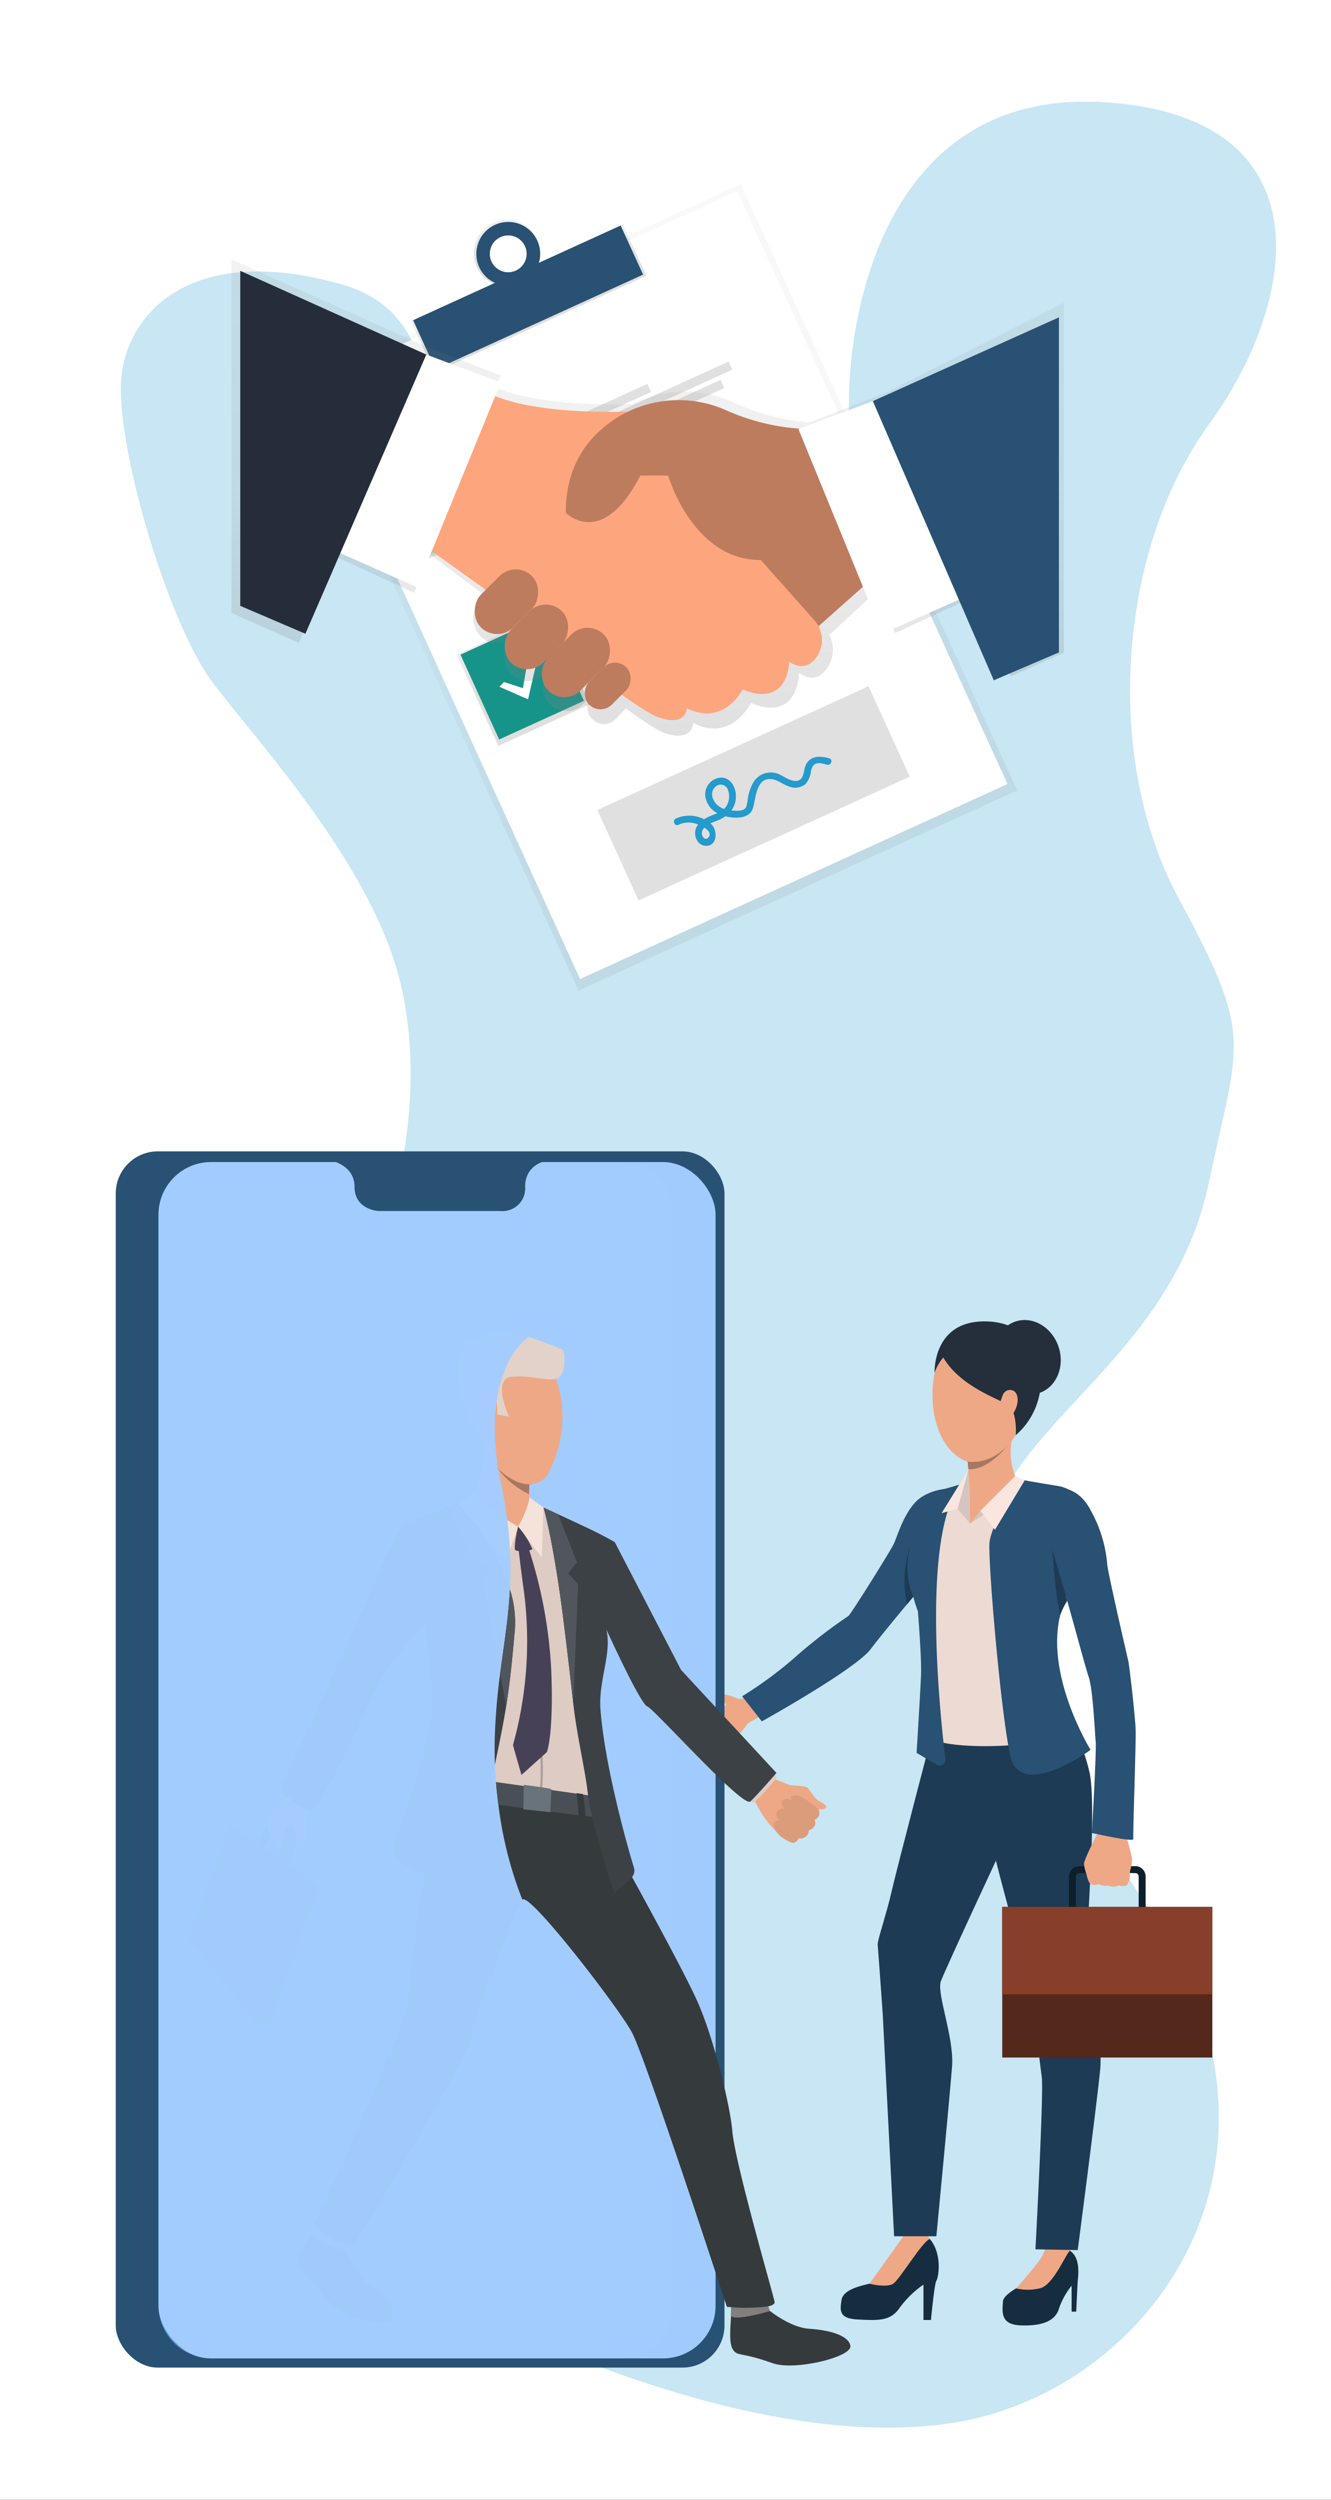 <svg xmlns="http://www.w3.org/2000/svg" xmlns:xlink="http://www.w3.org/1999/xlink" width="253" height="475" viewBox="0 0 253 475">
  <rect x="0" y="0" width="253" height="475" fill="#333333" stroke="none"/>
  <defs>
    <linearGradient id="linear-gradient" x1="0.502" y1="1.014" x2="0.502" y2="0.014" gradientUnits="objectBoundingBox">
      <stop offset="0" stop-color="gray" stop-opacity="0.251"/>
      <stop offset="0.54" stop-color="gray" stop-opacity="0.122"/>
      <stop offset="1" stop-color="gray" stop-opacity="0.102"/>
    </linearGradient>
    <linearGradient id="linear-gradient-2" x1="1.068" y1="0.668" x2="1.068" y2="-0.332" xlink:href="#linear-gradient"/>
    <linearGradient id="linear-gradient-3" x1="2.842" y1="0.652" x2="2.842" y2="-0.351" xlink:href="#linear-gradient"/>
    <linearGradient id="linear-gradient-4" x1="1.073" y1="0.27" x2="1.073" y2="-0.729" xlink:href="#linear-gradient"/>
    <linearGradient id="linear-gradient-5" x1="0.251" y1="0.451" x2="0.251" y2="-0.549" xlink:href="#linear-gradient"/>
    <linearGradient id="linear-gradient-6" x1="5.173" y1="0.029" x2="5.173" y2="-0.871" xlink:href="#linear-gradient"/>
    <linearGradient id="linear-gradient-7" x1="0.5" y1="1" x2="0.5" y2="0" xlink:href="#linear-gradient"/>
    <clipPath id="clip-Image_3">
      <rect width="253" height="475"/>
    </clipPath>
  </defs>
  <g id="Image_3" data-name="Image 3" clip-path="url(#clip-Image_3)">
    <rect width="253" height="475" fill="#fff"/>
    <path id="Path_337" data-name="Path 337" d="M229.791,80.658c17.284-23.765,22.325-58.333-19.444-61.213s-48.971,39.609-48.971,56.892-18.724,57.613-54.012,41.049-14.4-55.452-42.489-63.374S24.546,59.053,23.106,71.3s8.642,46.81,17.284,58.333S71.357,164.916,76.4,187.961s0,61.934-36.008,92.9S28.867,401.848,60.554,422.732s84.979,43.93,121.707,37.448,67.695-49.691,36.728-96.5-36.728-66.975-26.646-82.818,31.687-28.806,37.448-56.172,8.642-27.366-5.761-54.012S212.508,104.423,229.791,80.658Z" transform="translate(0 0)" fill="#c8e6f3"/>
    <g id="Group_142" data-name="Group 142" transform="translate(-2595.162 478.909)">
      <g id="Group_140" data-name="Group 140" transform="translate(2725.219 -228.087)">
        <g id="Group_77" data-name="Group 77" transform="translate(3.978 70.658)">
          <g id="Group_76" data-name="Group 76">
            <g id="Group_75" data-name="Group 75">
              <path id="Path_138" data-name="Path 138" d="M1490.1,1318.3s-1.895,1.221-2.985.538a7.223,7.223,0,0,0-3.042-.686c-.666-.035-2.67-.9-2.722-.062s3.236,1.588,3.894,1.883-2.239,1.709-2.565,2.385,2.289,5.342,4.165,4.141,3.087-3.723,3.459-3.868a13.652,13.652,0,0,0,1.4-.82Z" transform="translate(-1481.35 -1317.726)" fill="#eea886"/>
            </g>
          </g>
        </g>
        <g id="Group_78" data-name="Group 78" transform="translate(60.514 176.037)">
          <path id="Path_139" data-name="Path 139" d="M1692.14,1694.27s-4.24,6.2-5.721,7.516c0,0-2.959,1.536-3.05,2.763-.173,2.319-.381,4.481,3.511,4.591s6.411-.809,7.124-3.166a14.313,14.313,0,0,1,2.412-4.385v4.933h.877s.219-4.769.274-5.646.63-4.25-1.22-5.743A5.133,5.133,0,0,0,1692.14,1694.27Z" transform="translate(-1683.294 -1694.138)" fill="#162d40"/>
        </g>
        <g id="Group_79" data-name="Group 79" transform="translate(63.075 174.429)">
          <path id="Path_140" data-name="Path 140" d="M1692.443,1697.968a9.823,9.823,0,0,0,4.607-.037c2.5-.63,4.906-6.621,5.636-7.12l.649-2.418h-4.879a10.378,10.378,0,0,1-.958,3.3C1696.71,1693.227,1692.443,1697.968,1692.443,1697.968Z" transform="translate(-1692.443 -1688.393)" fill="#eea886"/>
        </g>
        <g id="Group_80" data-name="Group 80" transform="translate(29.749 172.611)">
          <path id="Path_141" data-name="Path 141" d="M1585.483,1683.141a15.733,15.733,0,0,1-1.836,3.07c-.88,1.149-3.618,5.866-4.824,6.195s-4.933.986-5.262,3.07-.494,3.563,3.179,3.728,6.085.384,7.839-2.193a19.1,19.1,0,0,1,4.55-4.44v6.722h1.426s.658-7,1.042-7.489,1.37-5.866-2.028-8.661S1585.483,1683.141,1585.483,1683.141Z" transform="translate(-1573.402 -1681.899)" fill="#162d40"/>
        </g>
        <g id="Group_81" data-name="Group 81" transform="translate(35.17 173.115)">
          <path id="Path_142" data-name="Path 142" d="M1592.766,1693.7s3.289.822,4.55,0,5.547-8.067,6.967-8.5c0,0-1.376-2.791-4.856-.763C1599.426,1684.437,1593.7,1692.5,1592.766,1693.7Z" transform="translate(-1592.766 -1683.698)" fill="#eea886"/>
        </g>
        <g id="Group_82" data-name="Group 82" transform="translate(56.919 71.232)">
          <path id="Path_143" data-name="Path 143" d="M1684.761,1321.724a34.42,34.42,0,0,1,5.9,13.184c1.258,7.154-.743,31.164-.688,34.7s3.276,14.814,2.618,21.474-4.258,34.185-4.258,34.185l-8.036-.144s1.61-30,1.2-32.794-1.719-14.69-1.884-15.841-9.155-31.594-9.155-36.751S1673.578,1313.31,1684.761,1321.724Z" transform="translate(-1670.453 -1319.778)" fill="#1d3b54"/>
        </g>
        <g id="Group_83" data-name="Group 83" transform="translate(36.771 74.027)">
          <path id="Path_144" data-name="Path 144" d="M1609.642,1331.269s-7.62,29.081-8.524,33.11-2.714,9.292-2.632,10.032.959,13.156.959,13.156l2.165,42.265h8.031s2.576-26.888,2.987-32.315-2.96-13.814-2.138-16.117,13.239-28.862,13.239-28.862S1633.131,1322.827,1609.642,1331.269Z" transform="translate(-1598.483 -1329.759)" fill="#1d3b54"/>
        </g>
        <g id="Group_84" data-name="Group 84" transform="translate(9.172 32.011)">
          <path id="Path_145" data-name="Path 145" d="M1541.017,1179.681s-4.057.164-6.359,2.631-3.454,6.524-4.057,7.839-8.223,13.485-8.661,13.76-8.182,6.522-11.69,9.867-10.347,7.072-10.347,7.072l2.576,3.618s20.776-11.073,23.408-15.13,13.43-15.075,13.43-15.075S1547.924,1184.176,1541.017,1179.681Z" transform="translate(-1499.903 -1179.681)" fill="#eea886"/>
        </g>
        <g id="Group_85" data-name="Group 85" transform="translate(11.009 32.011)">
          <path id="Path_146" data-name="Path 146" d="M1545.74,1179.681s-4.057.164-6.359,2.631-3.453,6.524-4.056,7.839-8.223,13.485-8.661,13.76a97.22,97.22,0,0,0-10.292,7.975,74.593,74.593,0,0,1-9.908,7.277l3.741,4.769s17.8-9.88,20.708-13.745c3.1-4.128,13.129-15.925,13.129-15.925S1552.647,1184.176,1545.74,1179.681Z" transform="translate(-1506.463 -1179.681)" fill="#285173"/>
        </g>
        <g id="Group_86" data-name="Group 86" transform="translate(42.302 29.667)">
          <path id="Path_147" data-name="Path 147" d="M1631.542,1171.513a41.315,41.315,0,0,1-5.317,2.138c-1.371.274-6.688,7.181-7.62,9.7s0,6.3,1.919,10.744.11,5.92.987,10.36a103.328,103.328,0,0,1,1.48,16.309c-.165,2.467,22.172,2.932,27.27-1.563,0,0-5.124-7.674-5.782-8.771s-.11-7.071.494-8.606,7.4-12.992,7.4-12.992.5-11.621-2.467-13.924c-2.577-2-9.6-2.715-10.859-3.153A21.54,21.54,0,0,0,1631.542,1171.513Z" transform="translate(-1618.241 -1171.307)" fill="#eddad3"/>
        </g>
        <g id="Group_87" data-name="Group 87" transform="translate(51.944 28.469)">
          <path id="Path_148" data-name="Path 148" d="M1655.082,1177.231l-2.4-2.809,2.083-7.394A48.825,48.825,0,0,1,1655.082,1177.231Z" transform="translate(-1652.684 -1167.029)" fill="#d6c5be"/>
        </g>
        <g id="Group_90" data-name="Group 90" transform="translate(0 74.907)">
          <g id="Group_89" data-name="Group 89">
            <g id="Group_88" data-name="Group 88">
              <path id="Path_149" data-name="Path 149" d="M1472.819,1332.9s-5.5,4.058-5.639,4.635.1.862.627.5,5.427-3.767,5.427-3.767-5.7,5.9-5.92,6.344c-.128.262.3.841.6.676s6.287-5.687,6.287-5.687-5.313,5.516-5.384,5.944a.527.527,0,0,0,.885.426c.422-.382,5.643-5.222,5.643-5.222s-3.615,4.258-3.461,4.656c.094.243.44.761,1.338-.367s3.3-3.566,3.3-3.566Z" transform="translate(-1467.14 -1332.902)" fill="#eea886"/>
            </g>
          </g>
        </g>
        <g id="Group_91" data-name="Group 91" transform="translate(47.194 1.163)">
          <path id="Path_150" data-name="Path 150" d="M1649.1,1070.189c-2.345-.825-10.963-2.851-12.992,8.168s4.057,18.858,9.648,16.774,9.045-9.7,9.374-15.514S1652.065,1071.231,1649.1,1070.189Z" transform="translate(-1635.714 -1069.491)" fill="#eea886"/>
        </g>
        <g id="Group_92" data-name="Group 92" transform="translate(47.59 0.261)">
          <path id="Path_151" data-name="Path 151" d="M1637.132,1076.038s-.422-9.429,8.952-9.757,11.9,7.389,11.128,13.014a13.769,13.769,0,0,1-4.647,8.592s.337-4.551-1.482-5.733-9.11-3.539-12.289-9.02A8.411,8.411,0,0,0,1637.132,1076.038Z" transform="translate(-1637.129 -1066.271)" fill="#252e3b"/>
        </g>
        <g id="Group_93" data-name="Group 93" transform="translate(58.872)">
          <path id="Path_152" data-name="Path 152" d="M1677.837,1074.368c1.235,3.755,4.9,5.923,8.179,4.844s4.942-5,3.707-8.753-4.9-5.923-8.179-4.844S1676.6,1070.613,1677.837,1074.368Z" transform="translate(-1677.428 -1065.337)" fill="#252e3b"/>
        </g>
        <g id="Group_94" data-name="Group 94" transform="translate(67.958 31.845)">
          <path id="Path_153" data-name="Path 153" d="M1711.3,1179.252s4.975-1.425,7.825,4.056,2.138,8.442,2.8,10.909,3.289,18.967,3.454,19.68,2.686,9.1,2.357,11.677-2.686,22.092-2.577,22.749-4.55-.63-4.55-.63.192-19.926.028-21.571-.329-10.279-1.562-12.5-4.276-15.787-4.934-17.185S1707.108,1181.033,1711.3,1179.252Z" transform="translate(-1709.882 -1179.085)" fill="#eea886"/>
        </g>
        <g id="Group_95" data-name="Group 95" transform="translate(53.72 19.916)">
          <path id="Path_154" data-name="Path 154" d="M1659.025,1141.88a94.2,94.2,0,0,1,.623,9.6s4.1,4.109,8.766-4.8a12.228,12.228,0,0,1-.486-8.674C1669.406,1133,1659.025,1141.88,1659.025,1141.88Z" transform="translate(-1659.025 -1136.478)" fill="#eea886"/>
        </g>
        <g id="Group_96" data-name="Group 96" transform="translate(73.136 103.769)">
          <path id="Path_155" data-name="Path 155" d="M1728.381,1444.672v-6.713a1.963,1.963,0,0,1,1.961-1.961h10.645a1.963,1.963,0,0,1,1.961,1.961v6.713a1.963,1.963,0,0,1-1.961,1.96h-10.645A1.962,1.962,0,0,1,1728.381,1444.672Zm1.961-7.358a.645.645,0,0,0-.645.645v6.713a.645.645,0,0,0,.645.645h10.645a.646.646,0,0,0,.645-.645v-6.713a.646.646,0,0,0-.645-.645Z" transform="translate(-1728.381 -1435.998)" fill="#0e1e2b"/>
        </g>
        <g id="Group_101" data-name="Group 101" transform="translate(76.005 96.932)">
          <g id="Group_100" data-name="Group 100">
            <g id="Group_99" data-name="Group 99">
              <g id="Group_98" data-name="Group 98">
                <g id="Group_97" data-name="Group 97">
                  <path id="Path_156" data-name="Path 156" d="M1746.825,1421.957a3.821,3.821,0,0,0,.48-1.122s.016-.745.059-1.275a3.6,3.6,0,0,1,.051-.407,7.011,7.011,0,0,0,.327-2.211,46.871,46.871,0,0,0-1.414-5.2l-2.484.086-2.337-.251s-2.823,5.388-2.875,6.319a2.32,2.32,0,0,0,0,.265,8.9,8.9,0,0,0,.454,1.781c.025.152.37,1.644.78,1.849a1.5,1.5,0,0,0,1.453.034,3.578,3.578,0,0,0,1.945.288,2.222,2.222,0,0,0,1.961-.057S1746.332,1422.447,1746.825,1421.957Z" transform="translate(-1738.629 -1411.576)" fill="#eea886"/>
                </g>
              </g>
            </g>
          </g>
        </g>
        <g id="Group_102" data-name="Group 102" transform="translate(54.343 34.917)">
          <path id="Path_157" data-name="Path 157" d="M1661.25,1190.059v3.755l4.72-3.527Z" transform="translate(-1661.25 -1190.059)" fill="#eea886"/>
        </g>
        <g id="Group_103" data-name="Group 103" transform="translate(54.343 29.667)">
          <path id="Path_158" data-name="Path 158" d="M1661.25,1180.311l1.96-2.426,6.6-6.579,2.136,2.056Z" transform="translate(-1661.25 -1171.307)" fill="#d6c5be"/>
        </g>
        <g id="Group_104" data-name="Group 104" transform="translate(57.995 30.296)">
          <path id="Path_159" data-name="Path 159" d="M1680.121,1173.555s-5.54,8.407-5.8,12.107,2.059,31.379,3.919,40.276,15.3-1,15.3-1-9.034-14.623-5.566-26.331,5.419-19.482,5.419-19.482-2.364-3.768-6.112-4.345S1680.121,1173.555,1680.121,1173.555Z" transform="translate(-1674.296 -1173.555)" fill="#285173"/>
        </g>
        <g id="Group_105" data-name="Group 105" transform="translate(41.828 31.171)">
          <path id="Path_160" data-name="Path 160" d="M1616.549,1188.257s.893,8.395,2.592,12.561c0,0,.713,8.88.6,12.005s-.85,14.938-.85,14.938l3.85,2.255a1.086,1.086,0,0,0,1.627-1.068c-1.09-8.992-4.636-43.1,3.025-52.268l-3.074.906S1617.994,1183.488,1616.549,1188.257Z" transform="translate(-1616.549 -1176.68)" fill="#285173"/>
        </g>
        <g id="Group_106" data-name="Group 106" transform="translate(59.701 13.285)">
          <path id="Path_161" data-name="Path 161" d="M1681.291,1113.657a1.445,1.445,0,0,1,2.138-.614c.658.494,1.041,1.974,0,3.893S1678.715,1120.192,1681.291,1113.657Z" transform="translate(-1680.392 -1112.791)" fill="#eea886"/>
        </g>
        <g id="Group_107" data-name="Group 107" transform="translate(48.922 28.469)">
          <path id="Path_162" data-name="Path 162" d="M1644.911,1174.423l-3.022.835,5.1-8.229Z" transform="translate(-1641.89 -1167.029)" fill="#fae6de"/>
        </g>
        <g id="Group_108" data-name="Group 108" transform="translate(56.302 29.667)">
          <path id="Path_163" data-name="Path 163" d="M1668.251,1177.886l2.76,3.618,5.662-9.4-1.821-.8Z" transform="translate(-1668.251 -1171.307)" fill="#fae6de"/>
        </g>
        <g id="Group_109" data-name="Group 109" transform="translate(67.854 31.845)">
          <path id="Path_164" data-name="Path 164" d="M1711.035,1179.252s4.975-1.425,7.825,4.056a25.016,25.016,0,0,1,3.218,10.5c.359,2.527,3.835,17.542,4,18.254s1.308,10.1,1.389,13.513c.061,2.6-.548,19.625-.439,20.282s-7.872-1.151-7.872-1.151.883-15.705.719-17.35-.515-9.842-1.318-12.252c-.944-2.83-4.671-17.09-5.328-18.488S1706.842,1181.033,1711.035,1179.252Z" transform="translate(-1709.513 -1179.085)" fill="#285173"/>
        </g>
        <g id="Group_110" data-name="Group 110" transform="translate(53.882 23.772)">
          <path id="Path_165" data-name="Path 165" d="M1659.6,1153.391l.145,1.426s3.25.636,7.516-4.566C1667.266,1150.25,1664.243,1153.938,1659.6,1153.391Z" transform="translate(-1659.605 -1150.25)" fill="#a77860"/>
        </g>
        <g id="Group_111" data-name="Group 111" transform="translate(60.451 111.522)">
          <rect id="Rectangle_26" data-name="Rectangle 26" width="39.937" height="28.614" transform="translate(39.937 28.614) rotate(180)" fill="#54281a"/>
        </g>
        <g id="Group_112" data-name="Group 112" transform="translate(60.451 111.522)">
          <rect id="Rectangle_27" data-name="Rectangle 27" width="39.937" height="16.586" transform="translate(39.937 16.586) rotate(180)" fill="#873f2b"/>
        </g>
        <path id="Path_166" data-name="Path 166" d="M1617.171,1230.2a19.859,19.859,0,0,1,.573-10.879,14.665,14.665,0,0,0,.6,9.473Z" transform="translate(-1574.802 -1176.208)" fill="#1d3b54"/>
        <path id="Path_167" data-name="Path 167" d="M1720,1231.092s-2.637-9.163-2.8-9.657c0,0,.431,8.234,1.476,12.34A13.609,13.609,0,0,1,1720,1231.092Z" transform="translate(-1647.196 -1177.734)" fill="#1d3b54"/>
      </g>
      <g id="Group_141" data-name="Group 141" transform="translate(2617.162 -260.134)">
        <path id="Rectangle_28" data-name="Rectangle 28" d="M35.985,0H61.948A35.985,35.985,0,0,1,97.934,35.985V191.334A35.986,35.986,0,0,1,61.947,227.32H35.986A35.986,35.986,0,0,1,0,191.334V35.985A35.985,35.985,0,0,1,35.985,0Z" transform="translate(101.862 229.356) rotate(180)" fill="#587aa3"/>
        <rect id="Rectangle_29" data-name="Rectangle 29" width="115.711" height="231.102" rx="8" transform="translate(115.711 231.102) rotate(180)" fill="#285173"/>
        <g id="Group_117" data-name="Group 117" transform="translate(65.075 79.509)">
          <g id="Group_116" data-name="Group 116">
            <g id="Group_115" data-name="Group 115">
              <g id="Group_114" data-name="Group 114">
                <path id="Path_168" data-name="Path 168" d="M1313.608,1234.871l4.236,6.676,3.91,6.161c-.009-.033-.27-.966-.711-3.668-.084-.513-.175-1.089-.271-1.735a4.508,4.508,0,0,0-.123-.568h0c-1.673-3.857-6.846-6.766-7.036-6.862Z" transform="translate(-1313.608 -1234.871)" fill="#eddad3"/>
              </g>
            </g>
          </g>
        </g>
        <g id="Group_120" data-name="Group 120" transform="translate(65.08 79.512)">
          <g id="Group_119" data-name="Group 119">
            <g id="Group_118" data-name="Group 118">
              <path id="Path_169" data-name="Path 169" d="M1320.644,1241.7h0a8.7,8.7,0,0,1,.411,2.349l-1.532-2.312s-2.735-3.922-3.673-4.942a15.513,15.513,0,0,0-2.225-1.913S1319.008,1237.467,1320.644,1241.7Z" transform="translate(-1313.626 -1234.881)" fill="#ffca55"/>
            </g>
          </g>
        </g>
        <path id="Path_170" data-name="Path 170" d="M1208.132,968.215v207.172a10.071,10.071,0,0,1-10.075,10.07h-77.783a10.074,10.074,0,0,1-10.075-10.07V968.215a10.075,10.075,0,0,1,10.075-10.075h77.783A10.072,10.072,0,0,1,1208.132,968.215Z" transform="translate(-1102.069 -956.103)" fill="#6bb0ff" opacity="0.73" style="mix-blend-mode: screen;isolation: isolate"/>
        <g id="Group_126" data-name="Group 126" transform="translate(13.867 34.68)">
          <path id="Path_171" data-name="Path 171" d="M1213.5,1688.786s1.621,4.483,4.337,6.381,5.521,4.613,4.781,6.512-9.812.893-13.605-4.62c-2.4-3.483-4.833-4.259-4.827-5.909s2.788-4.947,2.933-5.414C1207.3,1685.16,1213.5,1688.786,1213.5,1688.786Z" transform="translate(-1183.613 -1514.639)" fill="#353a3d"/>
          <path id="Path_172" data-name="Path 172" d="M1221.617,1682.232a16.533,16.533,0,0,1-.671,1.624c-.071.009-7-1.849-6.381-3.049a11.021,11.021,0,0,1,1.447-1.979Z" transform="translate(-1191.056 -1509.709)" fill="#81807e"/>
          <g id="Group_121" data-name="Group 121" transform="translate(12.963 92.11)">
            <path id="Path_173" data-name="Path 173" d="M1177,1408.856s2-4.758,3.558-5.056.277.941.277.941-1.973,3.269-2.638,4.641A7.732,7.732,0,0,1,1177,1408.856Z" transform="translate(-1176.997 -1403.754)" fill="#434343"/>
          </g>
          <g id="Group_122" data-name="Group 122" transform="translate(14.797 83.819)">
            <path id="Path_174" data-name="Path 174" d="M1191.543,1378.707a37.859,37.859,0,0,0-.5,4.639c-.085,2.333.286,3.218-.405,4.327-.521.837-1.791,1.155-1.947.771s.97-3.958-.5-4.46-1.112,4.528-1.869,3.9-3.459-3.653-2.618-5.358,2.638-2.516,3.495-5.2a6.061,6.061,0,0,1,1.885-3.18Z" transform="translate(-1183.547 -1374.141)" fill="#eea886"/>
          </g>
          <g id="Group_123" data-name="Group 123" transform="translate(16.887 93.444)">
            <path id="Path_175" data-name="Path 175" d="M1193.767,1408.643s1.771,1.188-.68,7.736l-2.075-1.15a24.073,24.073,0,0,0,1.376-5.845S1192.957,1408.135,1193.767,1408.643Z" transform="translate(-1191.012 -1408.521)" fill="#545554"/>
          </g>
          <g id="Group_124" data-name="Group 124" transform="translate(1.791 94.045)">
            <path id="Path_176" data-name="Path 176" d="M1159.991,1421.63l-15.451-10.962-7.448,21.175,13.465,16.3Z" transform="translate(-1137.092 -1410.668)" fill="#545554"/>
          </g>
          <path id="Path_177" data-name="Path 177" d="M1292.6,1429.894v41.568c-4.255-12.912-13.55-40.829-15.789-45.4-1.949-4-19.631-27.066-20.93-25.42s-8.544,20.986-9.507,25.745-22.632,40.09-22.632,40.09-.381-.078-.963-.235c-1.512-.448-4.4-1.489-5.868-3.427a4.6,4.6,0,0,1-.448-.694s15.924-34.569,17.424-41.109c.526-2.284,1.12-13.449,3.214-25.1a97.084,97.084,0,0,1,3.863-15.207c.661-1.825,2.587-2.587,5.162-2.665.437-.022.9-.011,1.366.011.784.045,1.612.134,2.475.258a50.558,50.558,0,0,1,6.159,1.389c1.769.515,3.538,1.086,5.185,1.668,1.915.683,3.684,1.377,5.151,1.971.482.19.93.381,1.344.549.459.19.862.37,1.21.515.918.4,1.456.65,1.456.65s2.788,4.961,6.248,11.266c4.759,8.667,10.8,19.843,12.643,24.144A81.156,81.156,0,0,1,1292.6,1429.894Z" transform="translate(-1192.453 -1293.124)" fill="#353a3d"/>
          <path id="Path_178" data-name="Path 178" d="M1268.781,1218.506l6.54,7.312v12.105c-4.681-4.446-10.19-10.123-12.24-11.926a3.675,3.675,0,0,0-.739-.56,5.7,5.7,0,0,1-1.456-1.937c-.179-.3-.381-.65-.582-1.008-.3-.549-.616-1.142-.941-1.769-.213-.414-.437-.84-.661-1.277s-.437-.885-.661-1.321c-.437-.885-.874-1.769-1.265-2.6-.3-.627-.582-1.221-.84-1.758-.168-.37-.336-.705-.482-1.019s-.28-.594-.392-.851c-.28-.6-.459-1-.5-1.086a29.582,29.582,0,0,1-.056,5.185,25.211,25.211,0,0,1-.672,3.9,30.188,30.188,0,0,0-.694,6.036V1226c0,.056-.011.1-.011.157v.068c-.112,4.121.168,8.566.291,10.929.179,3.718-1.064,5.364-1.064,5.364s-.168-.022-.471-.067l-.806-.112-.918-.123-1.243-.179-4.827-.672-1.758-.246-.4-.056-3.057-.437-6.17-.862-2.464-.347-1.333-.191-3.247-.459-1.456-.213h-.022s-1.254-8.858-1.344-13.64c-.09-4.468-2.52-13.617-2.844-14.815a.351.351,0,0,1-.022-.09V1210c0-.011,0-.011-.011-.011v-.023s-7.044,7.4-8.41,10.627c-.336.8-1.232,2.688-2.43,5.107-.022.056-.045.112-.067.157-3.247,6.573-8.578,16.842-10.638,19.25-.246.314-.459.493-.6.515a1.09,1.09,0,0,1-.2.022c-1.287.011-3.449-1.78-4.513-2.744-.392-.347-.627-.582-.627-.582s.089-.213.268-.594c1.5-3.438,9.1-20.728,11.019-24.793.179-.381.314-.65.381-.772a1.725,1.725,0,0,0,.112-.213c1.433-2.766,11.176-23.942,12.665-25.006a8.32,8.32,0,0,1,.784-.459,2.99,2.99,0,0,0,.38-.19.193.193,0,0,0,.056-.022c.246-.112.5-.235.795-.37.09-.045.19-.089.291-.134.2-.089.4-.179.616-.28,1.176-.515,2.564-1.1,3.908-1.646.38-.157.75-.3,1.1-.437.526-.213,1.041-.4,1.512-.583.067-.022.123-.045.179-.067a22.781,22.781,0,0,1,3.023-1.031h.2c.1,0,.235.011.392.022,1.948.112,7.76.65,9.631.829.38.034.593.056.593.056s.9.415,2.24,1.019l.011.011.112.045c.784.359,1.7.784,2.676,1.232,2.038.941,4.345,2.016,6.17,2.878,1.747.84,4.39,2.262,4.591,2.419Z" transform="translate(-1175.172 -1154.648)" fill="#decbc4"/>
          <path id="Path_179" data-name="Path 179" d="M1332.647,1378.408s.649.776.837,4.063c0,0-26.684-3.113-29.5-4.339,0,0-.11-3.623.488-3.686C1305.125,1374.377,1332.647,1378.408,1332.647,1378.408Z" transform="translate(-1255.461 -1290.54)" fill="#495055"/>
          <path id="Path_180" data-name="Path 180" d="M1325.12,1157.885c.083,4.188,8.191,6.479,8.191,6.479s3.392-4.252,2.582-4.659c-.318-.16-.448-.795-.488-1.507a14.826,14.826,0,0,1,.046-1.9c.024-.3.047-.487.047-.487s-1.158-1.222-2.632-2.679c-2.576-2.546-6.116-5.809-6.122-4.511a1.156,1.156,0,0,0,.03.246C1327.4,1151.789,1325.12,1157.885,1325.12,1157.885Z" transform="translate(-1270.689 -1127.726)" fill="#eea886"/>
          <path id="Path_181" data-name="Path 181" d="M1322.72,1376.347s-.583,3.672-.633,4.63l-1.234-.246s.34-3.886.54-4.537Z" transform="translate(-1267.616 -1291.8)" fill="#5d676c"/>
          <path id="Path_182" data-name="Path 182" d="M1395.25,1386.619s.468,3.339.479,4.6l-1.306-.17s-.268-4.169-.417-4.6Z" transform="translate(-1320.29 -1299.18)" fill="#353a3d"/>
          <path id="Path_183" data-name="Path 183" d="M1336.274,1160.548h0c.016.024.36.539.947,1.277,1.245,1.566,3.585,4.138,6.215,5.171a14.846,14.846,0,0,1,.046-1.9,4.241,4.241,0,0,0,.805-.1,25.006,25.006,0,0,0-1.763-2.581l-1.628-.487Z" transform="translate(-1278.72 -1136.525)" fill="#a77860"/>
          <path id="Path_184" data-name="Path 184" d="M1323.613,1113.385c.7,1.526,1.368,2.631,1.556,3.07h0a5.421,5.421,0,0,0,.947,1.277c1.336,1.44,3.82,3.338,6.261,3.272a4.235,4.235,0,0,0,.805-.1,3.83,3.83,0,0,0,2.791-1.928c5.058-9.9,1.4-18,1.4-18s-13.832-3.911-16,.252C1319.857,1104.15,1321.965,1109.8,1323.613,1113.385Z" transform="translate(-1267.616 -1092.432)" fill="#eea886"/>
          <path id="Path_185" data-name="Path 185" d="M1332.042,1083.285s1.284-.071,1.6-2.506c.314-2.406-.32-3.073-.32-3.073s-5.71-2.39-7.761-2.7-7.093-.609-8.275.742c0,0-2.871-.667-3.654,4.1-1.241,7.563,4.229,14.906,4.229,14.906s-.047-4.941,1.043-5.6,2.03.9,2.03.9l2.229.4s-3.385-7.309.676-7.58S1329.717,1083.709,1332.042,1083.285Z" transform="translate(-1262.286 -1074.74)" fill="#e2d2ca"/>
          <path id="Path_186" data-name="Path 186" d="M1329.946,1117.062c-.212-2.177-4.149-3.008-3.885-.726s2.2,4.474,3.1,4.4S1330.107,1118.722,1329.946,1117.062Z" transform="translate(-1271.357 -1103.713)" fill="#eea886"/>
          <path id="Path_187" data-name="Path 187" d="M1211.548,1223.229c-1.545,3.146-11.2,24.179-12.889,24.491s-6.2-3.586-6.2-3.586,10.77-23.74,11.674-25.336,11.238-24.123,12.772-25.222a64.747,64.747,0,0,1,7.934-3.536c.589-.233,1.159-.454,1.687-.654.683.761,11.671,13.178,10.639,24.185-.309,3.308-.726,8.7-1.641,14.38-.947,5.9-2.476,12.571-3.465,17.605a92.3,92.3,0,0,1-5.731,17.784l-10.289-5.15a3.581,3.581,0,0,1-1.771-4.407c2.314-6.481,6.936-19.574,6.94-25.261,0,0-.365-12.841-1.25-15.9C1219.957,1212.622,1213.32,1219.621,1211.548,1223.229Z" transform="translate(-1175.167 -1157.29)" fill="#3c4145"/>
          <path id="Path_188" data-name="Path 188" d="M1404.438,1230.67v12.766c-4.58-4.468-10.179-10.459-12.24-12.34a3.674,3.674,0,0,0-.739-.56A5.7,5.7,0,0,1,1390,1228.6c-.19-.3-.381-.65-.583-1.008-.3-.549-.616-1.142-.94-1.769-.213-.414-.437-.84-.661-1.277s-.437-.885-.661-1.322c-.437-.885-.874-1.769-1.265-2.6-.3-.627-.594-1.221-.84-1.758-.168-.37-.336-.705-.481-1.019s-.28-.594-.392-.851c-.28-.6-.459-1-.5-1.086a12.645,12.645,0,0,1-.056,5.185c-.548,3.124-1.635,6.417-1.366,9.933v.067c.851,10.672,5.341,25.778,6.674,30.056a1.894,1.894,0,0,1-.37,1.792,1.06,1.06,0,0,1-.179.213l-3.2,2.957s-2.777-8.556-4.211-14.591c-.033-.168-.078-.336-.112-.493a32.576,32.576,0,0,1-.661-3.595v-.011c-.258-2.4-.773-5.2-1.333-8.175s-1.12-6.148-1.467-9.272c-.9-7.928-1.814-15.79-2.475-20.4-.212-1.5-.425-2.889-.627-4.166a109.622,109.622,0,0,0-2.509-12.553l.067-.056c.784.358,1.7.784,2.676,1.232,2.038.941,4.345,2.016,6.17,2.878,1.747.84,4.39,2.262,4.591,2.419L1397.9,1223.6Z" transform="translate(-1304.289 -1159.746)" fill="#3c4145"/>
          <path id="Path_189" data-name="Path 189" d="M1312.057,1199.779,1316,1202l-1.685,1.719,4.488,24.229c.915-5.679,1.331-11.072,1.641-14.38,1.032-11.008-9.955-23.425-10.639-24.185-.528.2-1.1.421-1.687.654Z" transform="translate(-1258.448 -1157.29)" fill="#51565c"/>
          <path id="Path_190" data-name="Path 190" d="M1371.583,1192.607s1.474,4.814,3.191,16.828c.659,4.616,1.583,12.471,2.471,20.4l.918-22.691-1.88-2.036,1.671-2.088-3.575-9.127c-.976-.451-1.895-.874-2.673-1.23Z" transform="translate(-1304.144 -1159.609)" fill="#51565c"/>
          <path id="Path_191" data-name="Path 191" d="M1254.865,1191.723c-3.222,1.27-8.018,2.921-8.9,3.557-1.534,1.1-10.9,23.605-11.8,25.2Z" transform="translate(-1205.193 -1158.973)" fill="#3c4145"/>
          <path id="Path_192" data-name="Path 192" d="M1145.949,1447.1l-2.293-.365-12.963-16.234,7.777-21.288,1.462.408Z" transform="translate(-1130.693 -1315.572)" fill="#545554"/>
          <path id="Path_193" data-name="Path 193" d="M1313.438,1184.451l3.271-1.986s.092,1.793,8.191,6.479l-2.3,6.479Z" transform="translate(-1262.277 -1152.307)" fill="#f5e2d9"/>
          <path id="Path_194" data-name="Path 194" d="M1356.534,1185.692s-.127,1.936-2.154,5.575l4.489,5.852.327-9.491Z" transform="translate(-1291.757 -1154.63)" fill="#f5e2d9"/>
          <path id="Path_195" data-name="Path 195" d="M1352.729,1205.606s-.87,3.48-.557,4.455a4.247,4.247,0,0,0,3.288-.174A15.293,15.293,0,0,0,1352.729,1205.606Z" transform="translate(-1290.119 -1168.969)" fill="#464157"/>
          <g id="Group_125" data-name="Group 125" transform="translate(66.694 76.702)">
            <path id="Path_196" data-name="Path 196" d="M1369.337,1358.842c.487-2.456.024-9.814,0-10.125l-.417.027c0,.076.48,7.615,0,10.017Z" transform="translate(-1368.924 -1348.717)" fill="#ad9f99"/>
          </g>
          <path id="Path_197" data-name="Path 197" d="M1358.009,1380.838s3.926.469,5.225.792l-.17,4.4-5.141-.548Z" transform="translate(-1294.308 -1295.144)" fill="#69737a"/>
          <path id="Path_198" data-name="Path 198" d="M1353.78,1218.524a88.538,88.538,0,0,1,4.353,23.264c.487,12.389-.823,15.59-.823,15.59l-4.837,4.353-1.619-5.658a73.641,73.641,0,0,0,2.028-29.684c-.424-2.885-1.053-8.352-1.053-8.352Z" transform="translate(-1289.219 -1177.919)" fill="#464157"/>
        </g>
        <rect id="Rectangle_30" data-name="Rectangle 30" width="105.891" height="227.325" rx="10" transform="translate(8.125 2.03)" fill="#a3cdff" opacity="0.98" style="mix-blend-mode: screen;isolation: isolate"/>
        <g id="Group_131" data-name="Group 131" transform="translate(72.018 35.255)">
          <g id="Group_128" data-name="Group 128" transform="translate(46.341 81.727)">
            <g id="Group_127" data-name="Group 127">
              <path id="Path_199" data-name="Path 199" d="M1508.442,1368.722s1.573,2.291,2.4,2.368a17.348,17.348,0,0,1,2.7,1.021c.721.21,2.912.088,3.552.569.262.2,1.373,2.038,1.949,2.38s1.833.891,1.511,1.382-1.59.3-1.59.3a.835.835,0,0,1,.355.858c-.293,1-.938,1.129-.938,1.129s.279.687.052,1.075a1.836,1.836,0,0,1-1.129.962,1.686,1.686,0,0,1-.462,1.055,1.538,1.538,0,0,1-1.42.426s-.559.96-1.172.869a5.2,5.2,0,0,1-1.455-.684,19.191,19.191,0,0,1-5.174-6.166,14.174,14.174,0,0,0-3.683-4.751Z" transform="translate(-1503.938 -1368.722)" fill="#eea886"/>
            </g>
          </g>
          <g id="Group_129" data-name="Group 129" transform="translate(53.008 87.104)">
            <path id="Path_200" data-name="Path 200" d="M1535.908,1390.21s-2.878-2.487-4.164-2.264-.3,1.179-.3,1.179-.96-.961-1.823-.272.353,1.746.353,1.746a1.1,1.1,0,0,0-1.519.45c-.592.983.622,1.629.622,1.629s-1.736-.023-1.233,1.3c.85,2.233,3.554,2.972,3.554,2.972s.668.115,1.172-.869a1.523,1.523,0,0,0,1.882-1.48s1.819-.649,1.078-2.036A1.326,1.326,0,0,0,1535.908,1390.21Z" transform="translate(-1527.752 -1387.932)" fill="#db9c7c"/>
          </g>
          <path id="Path_201" data-name="Path 201" d="M1505.9,1737.93s3.919,3.15,7.407,3.371,7.5,1.128,7.879,3.245-10.594,4.8-14.792,3.3c-6.266-2.245-6.69-1.187-7.589-2.677s-.2-5.986-.326-6.487C1498.319,1738.063,1505.9,1737.93,1505.9,1737.93Z" transform="translate(-1453.56 -1552.841)" fill="#353a3d"/>
          <path id="Path_202" data-name="Path 202" d="M1505.595,1731.832a15.476,15.476,0,0,1,.663,1.707c-.059.047-7.419,2.179-7.421.752,0-1.157.06-2.425.06-2.425Z" transform="translate(-1453.924 -1548.45)" fill="#81807e"/>
          <path id="Path_203" data-name="Path 203" d="M1392.319,1478.142c.089.437-.4.717-1.187.885a32.192,32.192,0,0,1-7.078.157c-.493-.033-.795-.056-.795-.056s-15.006-45.958-17.94-51.938c-1.949-4-19.631-27.066-20.93-25.42a73.325,73.325,0,0,1-4.558-18.052c-.179-1.322-.325-2.7-.448-4.121a52.122,52.122,0,0,1,5.252,1.232c1.769.515,3.538,1.086,5.185,1.669,1.915.683,3.684,1.377,5.151,1.971.482.19.93.381,1.344.549.459.19.862.37,1.21.515.918.4,1.456.649,1.456.649s2.788,4.961,6.248,11.266c4.759,8.667,10.8,19.843,12.643,24.144,2.968,6.887,6.014,19.261,6.416,24.1C1384.8,1451.781,1391.961,1476.361,1392.319,1478.142Z" transform="translate(-1339.111 -1294.826)" fill="#353a3d"/>
          <path id="Path_204" data-name="Path 204" d="M1392.12,1240.015s-.135.157-.358.426c-.772.907-2.643,3.057-3.829,4.188a1.014,1.014,0,0,0-.112.1c-.134.123-.4.067-.795-.134-3.393-1.758-15.565-14.614-18.858-17.5-.224-.19-.414-.347-.549-.448a.18.18,0,0,0-.078-.045.417.417,0,0,0-.112-.067,5.709,5.709,0,0,1-1.456-1.937c-.179-.3-.381-.65-.582-1.008-.146-.28-.3-.56-.459-.851s-.314-.6-.482-.918c-.213-.414-.437-.84-.661-1.276-.772-1.523-1.557-3.125-2.228-4.535-.157-.347-.325-.683-.47-1.008-.258-.538-.482-1.019-.683-1.445-.09-.19-.168-.37-.246-.538-.056-.134-.112-.246-.168-.358a2.378,2.378,0,0,0-.134-.291c-.1-.224-.168-.381-.2-.448a.011.011,0,0,0-.011-.011,29.593,29.593,0,0,1-.056,5.185v.011a25.077,25.077,0,0,1-.672,3.886,30.208,30.208,0,0,0-.694,6.036v.067c0,.056-.011.1-.011.157v.068c-.112,4.121.168,8.566.291,10.929.179,3.718-1.064,5.364-1.064,5.364s-.168-.022-.471-.067c-.2-.034-.482-.067-.806-.112l-.918-.123-1.243-.179-4.827-.672-1.758-.246-.4-.056-3.057-.437-5.286-.739v-.078c-.089-1.075-.157-2.184-.2-3.315v-.011c-.067-1.657-.078-3.371-.034-5.129a119.57,119.57,0,0,1,1.031-12.229c.716-5.4,1.556-10.37,1.847-15.9a73.571,73.571,0,0,0,.011-7.559v-.011c-.089-1.612-.224-3.3-.437-5.073-.022-.179-.044-.358-.078-.537-.157-1.254-.347-2.553-.582-3.9,1.881.168,3.729.336,4.636.425h.011c.37.034.582.056.582.056s.9.415,2.24,1.019l.011.011.112.045c.784.358,1.7.784,2.676,1.232,2.038.941,4.345,2.016,6.17,2.878,1.747.84,4.39,2.262,4.591,2.419l12.609,24.278,17.817,19.922Z" transform="translate(-1338.408 -1156.318)" fill="#decbc4"/>
          <path id="Path_205" data-name="Path 205" d="M1358.952,1385.692s-.493-.056-1.344-.157c-.358-.044-.784-.1-1.265-.157-.392-.045-.84-.1-1.31-.156-1.5-.191-3.337-.415-5.342-.672-1.646-.2-3.393-.425-5.151-.672-1.6-.213-3.2-.426-4.737-.649-.179-1.321-.325-2.7-.448-4.121a.371.371,0,0,0-.011-.112v-.079c1.7.246,3.505.493,5.286.75,1.041.157,2.071.3,3.068.448.134.022.269.034.4.056.594.089,1.187.168,1.747.257,1.814.258,3.483.5,4.827.694.448.067.862.123,1.243.179.347.056.65.1.918.134v.011c.325.045.6.078.806.112.3.045.471.067.471.067S1358.762,1382.4,1358.952,1385.692Z" transform="translate(-1339.082 -1294.336)" fill="#495055"/>
          <path id="Path_206" data-name="Path 206" d="M1343.44,1167.665h-.011l-.011-.011a17.706,17.706,0,0,1-1.971-.694c-.022-.179-.045-.359-.078-.538-.157-1.254-.347-2.553-.582-3.9-.179-1.041-.381-2.105-.616-3.2-.179-.862-.347-1.7-.47-2.52v-.011c-.146-.157-.269-.314-.381-.459.112.123.235.246.358.37q-.118-.672-.2-1.31v-.011c-.124-.851-.213-1.669-.291-2.464,1.164.963,2.6,2.318,3.807,3.516,1.478,1.456,2.632,2.688,2.632,2.688s-.022.19-.045.482a16.687,16.687,0,0,0-.045,1.9,4.681,4.681,0,0,0,.056.582c.068.448.2.806.426.918C1346.833,1163.421,1343.44,1167.665,1343.44,1167.665Z" transform="translate(-1338.968 -1131.607)" fill="#eea886"/>
          <path id="Path_207" data-name="Path 207" d="M1395.25,1386.619s.468,3.339.479,4.6l-1.306-.17s-.268-4.169-.417-4.6Z" transform="translate(-1378.441 -1299.756)" fill="#353a3d"/>
          <path id="Path_208" data-name="Path 208" d="M1345.924,1165.967a16.627,16.627,0,0,0-.045,1.9,16.283,16.283,0,0,1-5.834-4.7v-.011c-.146-.157-.269-.314-.381-.459.112.123.235.246.358.37q-.117-.672-.2-1.311l3.516,1.042,1.635.493a24.791,24.791,0,0,1,1.758,2.576A4,4,0,0,1,1345.924,1165.967Z" transform="translate(-1339.312 -1137.972)" fill="#a77860"/>
          <path id="Path_209" data-name="Path 209" d="M1348.687,1119.039a3.816,3.816,0,0,1-2.788,1.926,4,4,0,0,1-.806.1c-2.24.056-4.513-1.534-5.9-2.9q-.118-.672-.2-1.311v-.011c-.123-.851-.213-1.669-.291-2.464a39.984,39.984,0,0,1-.168-5.073c.011-.672.045-1.321.1-1.937.045-.66.112-1.3.213-1.9a24.838,24.838,0,0,1,1.59-6.069,49.714,49.714,0,0,1,9.653,1.646S1353.749,1109.14,1348.687,1119.039Z" transform="translate(-1338.481 -1093.071)" fill="#eea886"/>
          <path id="Path_210" data-name="Path 210" d="M1352,1082.262c-.313,2.43-1.6,2.509-1.6,2.509-2.329.414-4.143-.683-8.208-.414s-.672,7.581-.672,7.581l-2.229-.392-.011-.011a2.464,2.464,0,0,0-.336-.437c.045-.66.112-1.3.213-1.9a24.835,24.835,0,0,1,1.59-6.069,14.491,14.491,0,0,1,4.468-6.327h.011c2.508.739,6.45,2.385,6.45,2.385S1352.315,1079.854,1352,1082.262Z" transform="translate(-1338.794 -1076.797)" fill="#e2d2ca"/>
          <path id="Path_211" data-name="Path 211" d="M1339.021,1123.418a2.626,2.626,0,0,1-.437,1.5c.011-.672.045-1.321.1-1.937.045-.661.112-1.3.213-1.9a1.44,1.44,0,0,1,.079.381A11.568,11.568,0,0,1,1339.021,1123.418Z" transform="translate(-1338.535 -1108.681)" fill="#eea886"/>
          <path id="Path_212" data-name="Path 212" d="M1342.254,1255.941c-.314,3.315-.728,8.7-1.635,14.39-.582,3.617-1.389,7.514-2.15,11.165-.067-1.657-.078-3.371-.034-5.129a119.57,119.57,0,0,1,1.031-12.228c.716-5.4,1.556-10.37,1.847-15.9A20.232,20.232,0,0,1,1342.254,1255.941Z" transform="translate(-1338.408 -1200.241)" fill="#3c4145"/>
          <path id="Path_213" data-name="Path 213" d="M1382.575,1231.169c-.428-5.532,2.21-10.656,1.111-15.272l0,.01c.235.512,6.452,14.148,7.777,14.634,1.351.5,18.193,19.374,19.606,18.056,1.508-1.408,4.953-5.419,4.953-5.419l-18.123-19.565-12.6-24.277c-.2-.161-2.846-1.583-4.595-2.416-1.821-.867-4.125-1.936-6.169-2.88-.976-.451-1.9-.874-2.673-1.23l-.063.05s1.413,4.707,3.131,16.722c.659,4.616,1.583,12.471,2.471,20.4v0c.7,6.25,2.3,12.664,2.808,17.451.526,4.956,4.983,18.684,4.983,18.684l3.2-2.958a1.942,1.942,0,0,0,.538-2C1387.607,1256.874,1383.4,1241.83,1382.575,1231.169Z" transform="translate(-1362.452 -1160.331)" fill="#3c4145"/>
          <path id="Path_214" data-name="Path 214" d="M1344.973,1255.941c-.314,3.315-.728,8.7-1.635,14.39l-1.153-6.193c.716-5.4,1.556-10.37,1.847-15.9A20.237,20.237,0,0,1,1344.973,1255.941Z" transform="translate(-1341.128 -1200.241)" fill="#51565c"/>
          <path id="Path_215" data-name="Path 215" d="M1371.583,1192.607s1.474,4.814,3.191,16.828c.659,4.616,1.583,12.471,2.471,20.4l.918-22.691-1.88-2.036,1.671-2.088-3.575-9.127c-.976-.451-1.895-.874-2.673-1.23Z" transform="translate(-1362.295 -1160.185)" fill="#51565c"/>
          <path id="Path_216" data-name="Path 216" d="M1349.056,1202.4v.011l-.034.067v.034l-1.523,4.255c-.09-1.612-.224-3.3-.437-5.073-.022-.179-.045-.358-.078-.537.616.392,1.3.795,2.05,1.232l.011.011Z" transform="translate(-1344.583 -1166.342)" fill="#f5e2d9"/>
          <path id="Path_217" data-name="Path 217" d="M1356.534,1185.692s-.127,1.936-2.154,5.575l4.489,5.852.327-9.491Z" transform="translate(-1349.908 -1155.206)" fill="#f5e2d9"/>
          <path id="Path_218" data-name="Path 218" d="M1352.729,1205.606s-.87,3.48-.557,4.455a4.247,4.247,0,0,0,3.288-.174A15.293,15.293,0,0,0,1352.729,1205.606Z" transform="translate(-1348.27 -1169.545)" fill="#464157"/>
          <g id="Group_130" data-name="Group 130" transform="translate(8.543 76.126)">
            <path id="Path_219" data-name="Path 219" d="M1369.337,1358.842c.487-2.456.024-9.814,0-10.125l-.417.027c0,.076.48,7.615,0,10.017Z" transform="translate(-1368.924 -1348.717)" fill="#ad9f99"/>
          </g>
          <path id="Path_220" data-name="Path 220" d="M1358.009,1380.838s3.926.469,5.225.792l-.17,4.4-5.141-.548Z" transform="translate(-1352.459 -1295.72)" fill="#69737a"/>
          <path id="Path_221" data-name="Path 221" d="M1353.78,1218.524a88.538,88.538,0,0,1,4.353,23.264c.487,12.389-.823,15.59-.823,15.59l-4.837,4.353-1.619-5.658a73.641,73.641,0,0,0,2.028-29.684c-.424-2.885-1.053-8.352-1.053-8.352Z" transform="translate(-1347.37 -1178.495)" fill="#464157"/>
        </g>
      </g>
      <path id="Path_223" data-name="Path 223" d="M1223.958,1684.542s5.135.7,5.135,5.135,4.612,4.612,4.612,4.612h23.205a4.3,4.3,0,0,0,4.612-4.612c0-4.9,5.135-5.135,5.135-5.135Z" transform="translate(1433.461 -1943.087)" fill="#285173"/>
    </g>
    <g id="undraw_agreement_aajr" transform="translate(44 34.987)">
      <g id="Group_1" data-name="Group 1" transform="translate(13.432 0.013)" opacity="0.5">
        <rect id="Rectangle_1" data-name="Rectangle 1" width="91.63" height="126.605" transform="translate(0 38.027) rotate(-24.52)" fill="url(#linear-gradient)"/>
      </g>
      <rect id="Rectangle_2" data-name="Rectangle 2" width="89.299" height="123.807" transform="translate(14.878 38.405) rotate(-24.52)" fill="#fff"/>
      <rect id="Rectangle_3" data-name="Rectangle 3" width="44.3" height="10.731" transform="translate(34.099 26.043) rotate(-24.52)" fill="url(#linear-gradient-2)"/>
      <path id="Path_1" data-name="Path 1" d="M419.731,59.222A6.342,6.342,0,1,0,428,62.42,6.268,6.268,0,0,0,419.731,59.222Zm4.15,9.1a3.66,3.66,0,1,1,1.732-4.811,3.617,3.617,0,0,1-1.732,4.813Z" transform="translate(-369.833 -51.913)" fill="url(#linear-gradient-3)"/>
      <rect id="Rectangle_4" data-name="Rectangle 4" width="43.367" height="10.259" transform="translate(34.525 25.857) rotate(-24.52)" fill="#285173"/>
      <path id="Path_2" data-name="Path 2" d="M420.989,61.6a6.063,6.063,0,1,0,8.031,3A6.063,6.063,0,0,0,420.989,61.6Zm3.967,8.7a3.5,3.5,0,1,1,1.731-4.634,3.5,3.5,0,0,1-1.731,4.634Z" transform="translate(-370.898 -53.869)" fill="#285173"/>
      <rect id="Rectangle_5" data-name="Rectangle 5" width="19.12" height="19.12" transform="translate(27.019 54.907) rotate(-24.52)" fill="url(#linear-gradient-4)"/>
      <rect id="Rectangle_6" data-name="Rectangle 6" width="19.12" height="19.12" transform="translate(42.802 89.352) rotate(-24.52)" fill="url(#linear-gradient-5)"/>
      <rect id="Rectangle_7" data-name="Rectangle 7" width="17.72" height="17.72" transform="translate(27.945 55.253) rotate(-24.52)" fill="#69f0ae"/>
      <rect id="Rectangle_8" data-name="Rectangle 8" width="17.72" height="17.72" transform="translate(43.524 89.405) rotate(-24.52)" fill="#17948a"/>
      <rect id="Rectangle_9" data-name="Rectangle 9" width="24.288" height="1.695" transform="translate(56.943 48.038) rotate(-24.52)" fill="#e0e0e0"/>
      <rect id="Rectangle_10" data-name="Rectangle 10" width="40.104" height="1.695" transform="translate(58 50.351) rotate(-24.52)" fill="#e0e0e0"/>
      <rect id="Rectangle_11" data-name="Rectangle 11" width="37.279" height="1.695" transform="translate(59.053 52.664) rotate(-24.52)" fill="#e0e0e0"/>
      <rect id="Rectangle_12" data-name="Rectangle 12" width="24.288" height="1.695" transform="translate(72.523 82.192) rotate(-24.52)" fill="#e0e0e0"/>
      <rect id="Rectangle_13" data-name="Rectangle 13" width="40.104" height="1.695" transform="translate(73.579 84.503) rotate(-24.52)" fill="#e0e0e0"/>
      <rect id="Rectangle_14" data-name="Rectangle 14" width="37.279" height="1.695" transform="translate(74.633 86.817) rotate(-24.52)" fill="#e0e0e0"/>
      <path id="Path_3" data-name="Path 3" d="M194.466,306.952l4.151,1.348,1.366-7.99,2.02.552-2.272,9.878L193.47,308Z" transform="translate(-158.88 -246.608)" fill="url(#linear-gradient-6)"/>
      <path id="Path_4" data-name="Path 4" d="M198.017,310.337l3.61,1.171,1.187-6.948,1.756.481-1.976,8.589-5.444-2.385Z" transform="translate(-161.902 -250.098)" fill="#fff"/>
      <path id="Path_5" data-name="Path 5" d="M285.7,502.547l3.61,1.171,1.187-6.948,1.756.481-1.976,8.589-5.444-2.385Z" transform="translate(-233.906 -407.943)" fill="#fff"/>
      <rect id="Rectangle_15" data-name="Rectangle 15" width="56.658" height="18.885" transform="translate(69.546 118.923) rotate(-24.52)" fill="#e0e0e0"/>
      <path id="Path_6" data-name="Path 6" d="M657.059,629.78c-1.981-.565-4.008-.458-4.64,1.807-.213.763-.238,1.949-1.057,2.342-1.205.579-2.659-.579-3.7-1.051a3.838,3.838,0,0,0-5.078,1.568,8.865,8.865,0,0,0-1.012,3.082,6.606,6.606,0,0,1-.29,1.471c-.374.835-1.543.76-2.31.728a4.973,4.973,0,0,1-.511-.038,4.528,4.528,0,0,0,.858-2.884c-.05-1.693-1.15-3.545-3.072-3.338a3.185,3.185,0,0,0-2.741,3.524,4.319,4.319,0,0,0,2.29,3.218c-.586.259-1.212.461-1.766.729a7.394,7.394,0,0,0-.753.42,6.24,6.24,0,0,0-5.383-.136c-.729.4-.2,1.584.536,1.182a4.431,4.431,0,0,1,3.613-.071l.1.036a3.226,3.226,0,0,0-.313.484c-.678,1.316,0,3.4,1.648,3.54,2.324.2,2.433-2.873,1.171-4.1-.054-.052-.107-.1-.165-.15.522-.252,1.087-.442,1.586-.654a6.6,6.6,0,0,0,1.234-.687l.089.023c1.775.4,4.547.527,5.185-1.623.547-1.867.6-5.83,3.549-5.464,1.2.148,2.19,1.073,3.334,1.407a3.143,3.143,0,0,0,3.05-.436,4.388,4.388,0,0,0,1.062-2.4,2.411,2.411,0,0,1,.577-1.289c.653-.57,1.731-.234,2.458-.027C657.4,631.225,657.865,630.009,657.059,629.78ZM634,644.9c-.392.388-.806.08-1.016-.325a1.276,1.276,0,0,1,.179-1.414,2.44,2.44,0,0,1,.17-.2c.774.5,1.407,1.218.674,1.943Zm1.373-9.655a1.443,1.443,0,0,1,2.4.443,3.552,3.552,0,0,1-.4,3.379,2.73,2.73,0,0,1-.295.333,3.765,3.765,0,0,1-1.275-.728c-.951-.858-1.489-2.444-.424-3.433Z" transform="translate(-543.438 -520.677)" fill="#249acd"/>
      <path id="Path_7" data-name="Path 7" d="M281.463,126.141l-14.432,5.626a41.458,41.458,0,0,1-14.092-3.611,22.3,22.3,0,0,0-19.667.148c-14.124.338-21.9-1.471-26.046-3.184l1.094-2.246-14.628-5.7L157.12,100.78v67.181l12.8,5.7,6.865-16.47,15.077,6.973,2.895-7.355,9.9,7.346.674.567-.928.964a4.838,4.838,0,0,0,0,6.653h0a4.405,4.405,0,0,0,6.4,0l-.508.536a4.838,4.838,0,0,0,0,6.653h0a4.405,4.405,0,0,0,6.4,0l2.932-3.048h0l-2.013,2.092a4.838,4.838,0,0,0,0,6.653h0a4.405,4.405,0,0,0,6.4,0l2.895-3.009h0l-1.218,1.266a3.379,3.379,0,0,0,0,4.648,3.077,3.077,0,0,0,4.47,0l1.931-2.006c3.316,2.423,6,4.191,7.314,4.648,5.476,1.9,5.476-1.9,5.476-1.9,7.314,3.8,10.972-3.8,10.972-3.8,9.143,3.8,9.143-5.7,9.143-5.7,2.285,1.584,3.933.858,5.085-.536a6.2,6.2,0,0,0,.683-6.7l8.739-8.076,3.78,7.727,15.077-6.973,6.865,15.22,10.11-4.514V109.033Z" transform="translate(-157.12 -86.492)" fill="url(#linear-gradient-7)"/>
      <path id="Path_8" data-name="Path 8" d="M551.943,345.376l-15.916,14.146L523.65,336.533l28.293-7.073Z" transform="translate(-430.028 -270.546)" fill="#be7c5e"/>
      <path id="Path_9" data-name="Path 9" d="M364.989,231.69s5.108,7.073,35.366,5.3l17.684,26.525,11.85,13.332a5.638,5.638,0,0,1,.139,7.4c-1.11,1.289-2.707,1.967-4.917.492,0,0,0,8.841-8.841,5.3,0,0-3.536,7.073-10.609,3.536,0,0,0,3.536-5.3,1.768s-33.6-24.755-33.6-24.755l-12.377-8.841Z" transform="translate(-319.112 -193.996)" fill="#fda57d"/>
      <path id="Path_10" data-name="Path 10" d="M558.633,255.94a41.15,41.15,0,0,1-15.2-3.431,22.2,22.2,0,0,0-21.211,1.371c-5.167,3.334-9.644,8.855-9.56,17.974,0,0,6.876,7.073,14.146-7.073h5.3s5.108,17.684,19.452,15.912,17.684-3.536,17.684-3.536Z" transform="translate(-449.097 -209.403)" fill="#be7c5e"/>
      <rect id="Rectangle_16" data-name="Rectangle 16" width="8.753" height="13.754" rx="4.377" transform="translate(59.73 78.072) rotate(45)" fill="#be7c5e"/>
      <rect id="Rectangle_17" data-name="Rectangle 17" width="8.753" height="13.754" rx="4.377" transform="translate(54.031 71.392) rotate(45)" fill="#be7c5e"/>
      <rect id="Rectangle_18" data-name="Rectangle 18" width="8.753" height="15.004" rx="4.377" transform="translate(67.686 82.491) rotate(45)" fill="#be7c5e"/>
      <rect id="Rectangle_19" data-name="Rectangle 19" width="6.113" height="10.003" rx="3.056" transform="translate(72.894 89.664) rotate(45)" fill="#be7c5e"/>
      <path id="Path_11" data-name="Path 11" d="M634.6,267.694l-15.914,7.073-15.916-38.9,14.147-5.3Z" transform="translate(-495.002 -189.328)" fill="#fff"/>
      <path id="Path_12" data-name="Path 12" d="M108.25,218.236l15.914,7.073,15.916-38.9L125.932,181.1Z" transform="translate(-88.896 -148.711)" fill="#fff"/>
      <path id="Path_13" data-name="Path 13" d="M9.34,92.09,44.706,108l-22.987,53.05-12.379-5.3Z" transform="translate(-7.67 -75.615)" fill="#252d3a"/>
      <path id="Path_14" data-name="Path 14" d="M717.266,141.54,681.9,157.456,704.888,210.5l12.377-5.3Z" transform="translate(-559.985 -116.224)" fill="#285173"/>
    </g>
  </g>
</svg>
